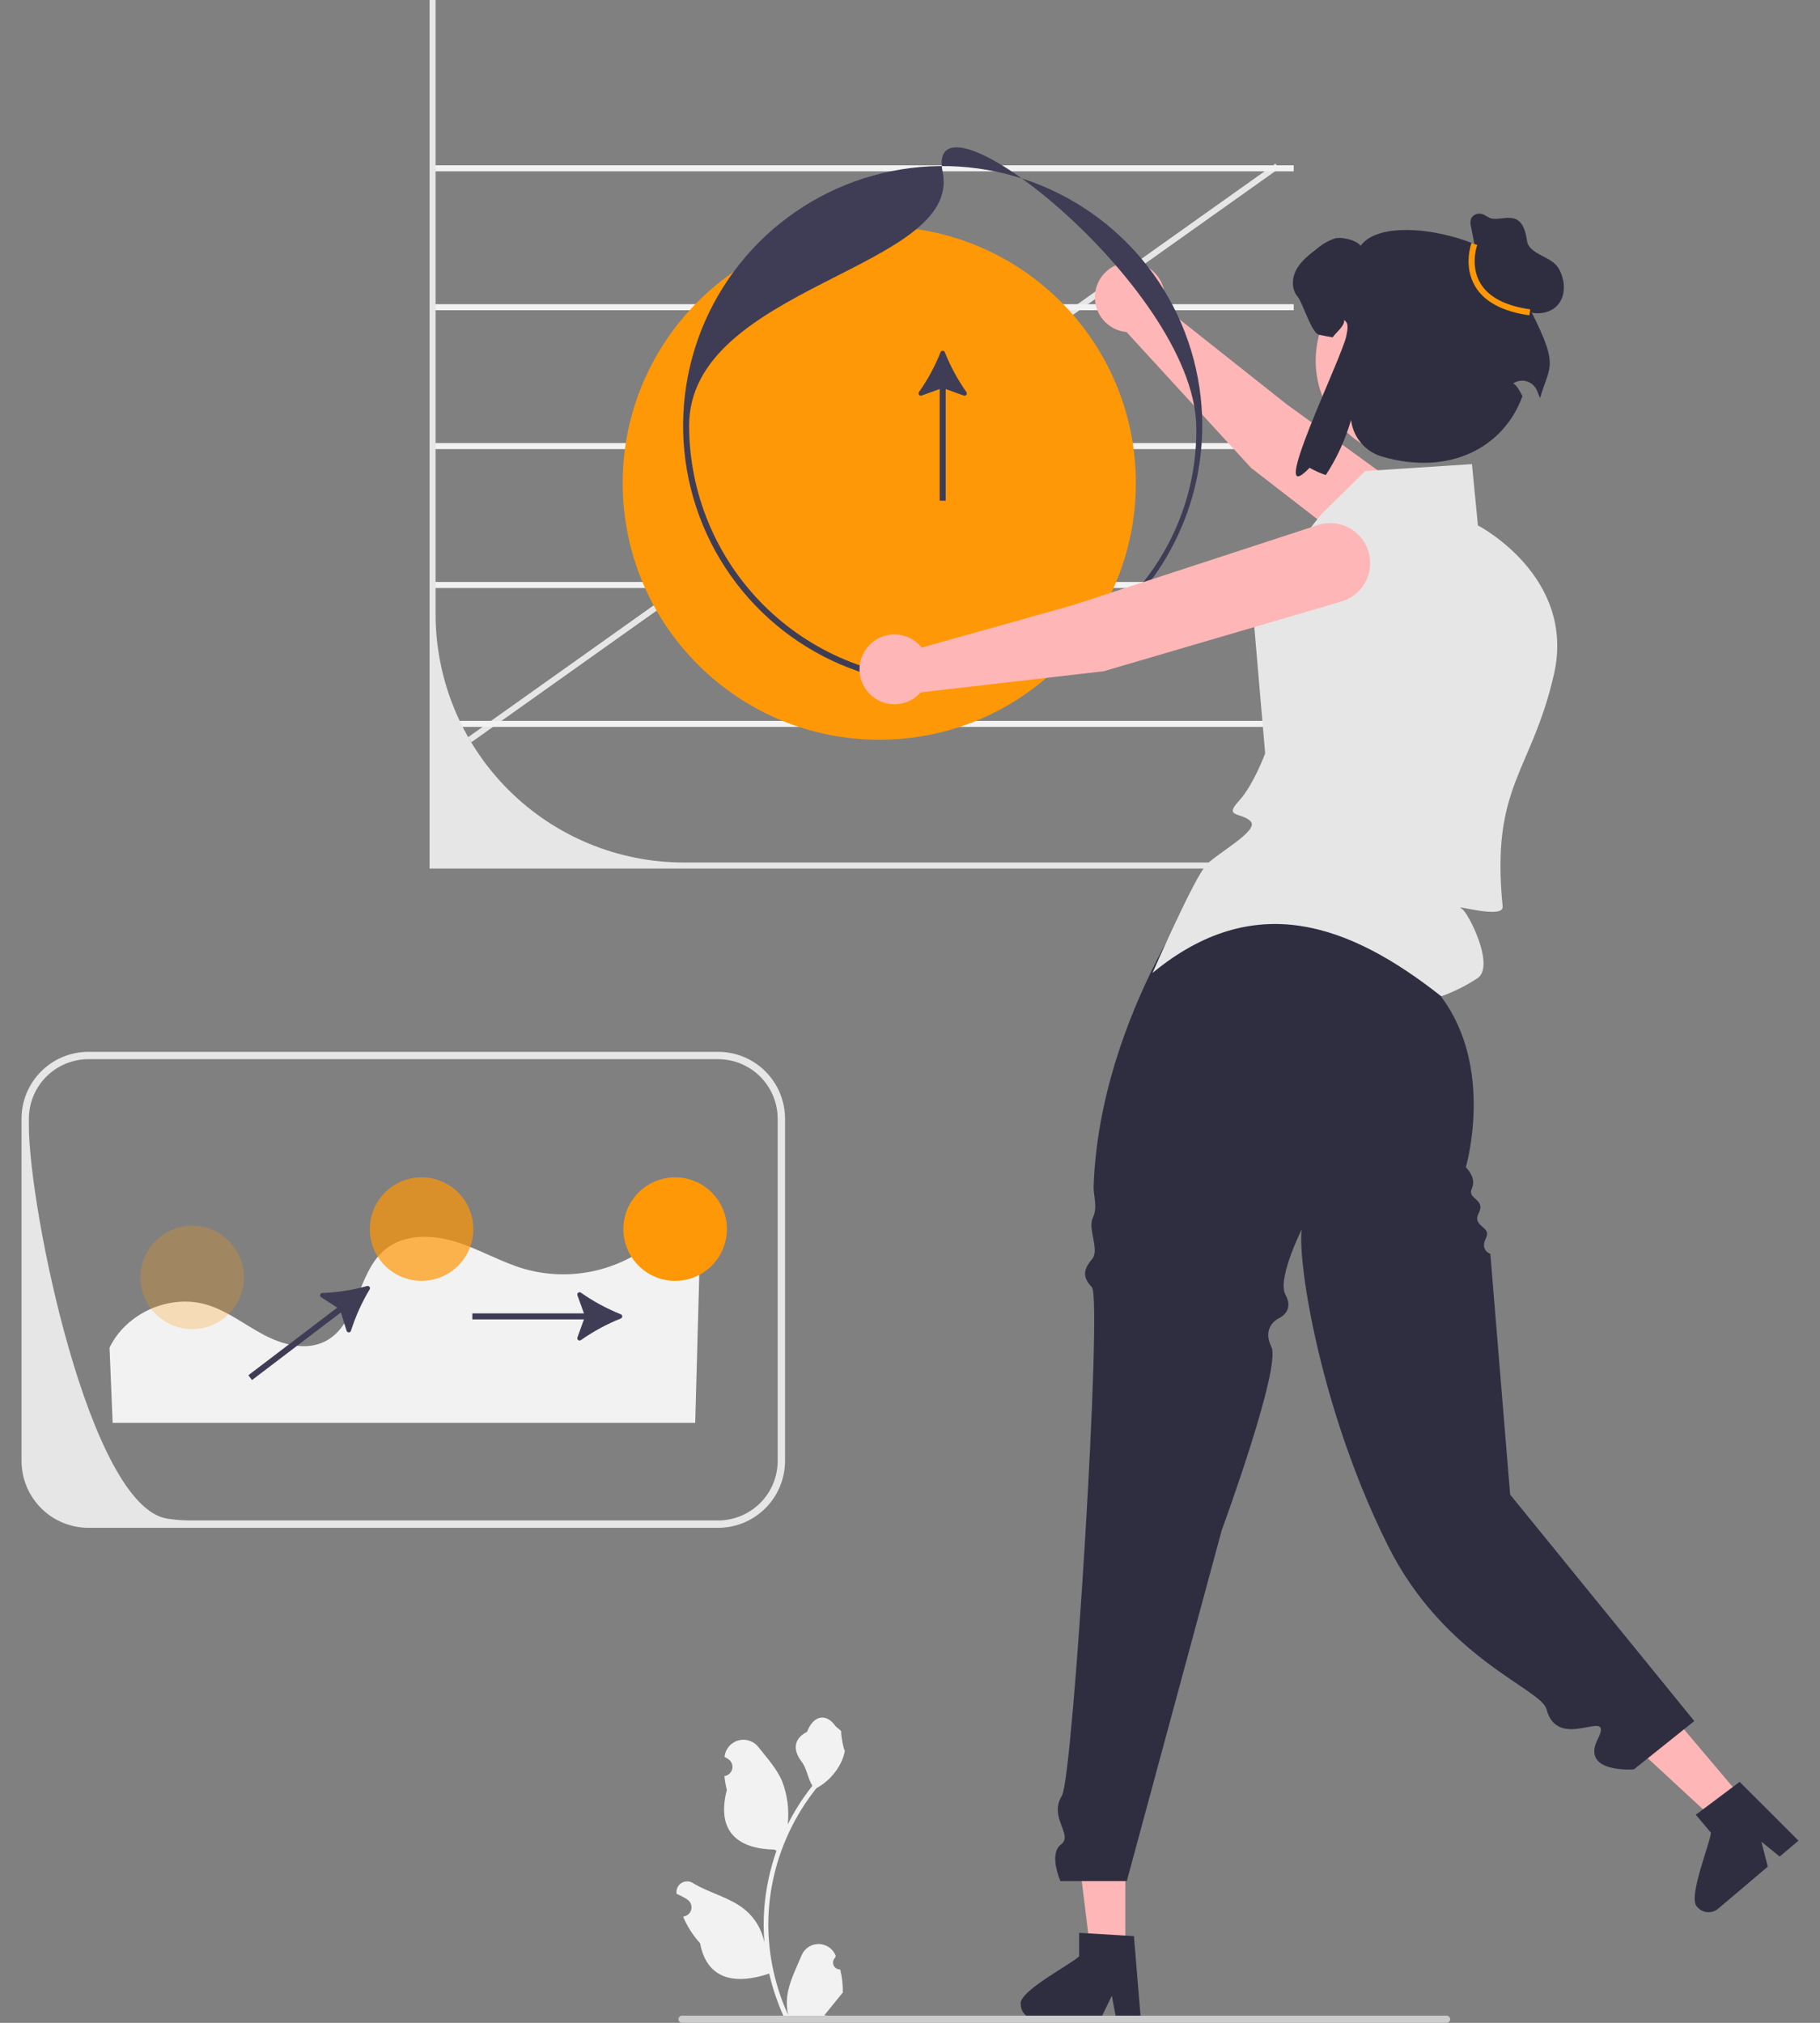<svg xmlns="http://www.w3.org/2000/svg" width="72" height="80" viewBox="0 0 72 80" fill="none"><rect x="0" y="0" width="72" height="80" fill="#808080" stroke="none"/><g clip-path="url(#clip0_8435_1552)"><path d="M50.458 6.47L18.511 29.159L18.649 29.354L50.596 6.665L50.458 6.47Z" fill="#E6E6E6"></path><path d="M51.181 6.537H17.16V6.776H51.181V6.537Z" fill="#F2F2F2"></path><path d="M51.181 12.03H17.16V12.269H51.181V12.03Z" fill="#F2F2F2"></path><path d="M51.181 17.523H17.16V17.762H51.181V17.523Z" fill="#F2F2F2"></path><path d="M51.181 23.016H17.16V23.255H51.181V23.016Z" fill="#F2F2F2"></path><path d="M51.181 28.509H17.16V28.748H51.181V28.509Z" fill="#F2F2F2"></path><path d="M54.256 34.35H16.993V0H17.232V24.287C17.232 26.892 18.267 29.391 20.109 31.233C21.951 33.076 24.45 34.111 27.056 34.111H54.256V34.35Z" fill="#E6E6E6"></path><path d="M34.785 29.256C40.391 29.256 44.935 24.712 44.935 19.106C44.935 13.5 40.391 8.956 34.785 8.956C29.18 8.956 24.635 13.5 24.635 19.106C24.635 24.712 29.18 29.256 34.785 29.256Z" fill="#FF9806"></path><path d="M49.492 18.504L57.247 24.505C57.576 24.758 57.992 24.872 58.404 24.821C58.816 24.771 59.192 24.56 59.451 24.235C59.584 24.067 59.682 23.873 59.739 23.666C59.795 23.458 59.809 23.242 59.779 23.029C59.749 22.816 59.676 22.612 59.564 22.428C59.452 22.244 59.304 22.085 59.129 21.961L50.883 15.974L46.026 12.126C46.102 11.852 46.092 11.562 45.997 11.295C45.902 11.028 45.727 10.796 45.496 10.632C45.265 10.467 44.989 10.378 44.705 10.376C44.422 10.373 44.144 10.459 43.911 10.62C43.678 10.781 43.499 11.01 43.401 11.275C43.302 11.541 43.287 11.831 43.359 12.106C43.43 12.38 43.585 12.626 43.801 12.809C44.017 12.993 44.284 13.105 44.567 13.132L49.492 18.504Z" fill="#FFB6B6"></path><path d="M37.293 27.107C35.262 27.107 33.276 26.504 31.587 25.376C29.899 24.248 28.582 22.644 27.805 20.767C27.028 18.891 26.825 16.826 27.221 14.834C27.617 12.842 28.595 11.012 30.031 9.576C31.468 8.139 33.297 7.161 35.289 6.765C37.282 6.369 39.346 6.572 41.223 7.349C43.099 8.127 44.703 9.443 45.832 11.132C46.96 12.821 47.562 14.806 47.562 16.837C47.559 19.56 46.476 22.17 44.551 24.095C42.626 26.021 40.016 27.104 37.293 27.107ZM37.293 6.807C38.071 10.655 27.262 11.306 27.262 16.837C27.265 19.497 28.323 22.046 30.203 23.927C32.084 25.807 34.634 26.865 37.293 26.868C42.824 26.868 47.438 22.367 47.324 16.837C47.209 11.298 36.515 2.958 37.293 6.807Z" fill="#3F3D56"></path><path d="M55.919 18.134C58.056 18.134 59.789 16.401 59.789 14.264C59.789 12.126 58.056 10.394 55.919 10.394C53.781 10.394 52.049 12.126 52.049 14.264C52.049 16.401 53.781 18.134 55.919 18.134Z" fill="#FFB6B6"></path><path d="M44.518 77.245L43.147 77.245L42.495 71.959H44.518L44.518 77.245Z" fill="#FFB6B6"></path><path d="M40.381 79.268C40.382 79.421 40.443 79.568 40.551 79.677C40.66 79.785 40.807 79.847 40.96 79.848H43.54L43.62 79.682L43.985 78.929L44.127 79.682L44.158 79.848H45.131L45.117 79.681L44.858 76.569L44.518 76.549L43.051 76.462L42.691 76.44V77.369C42.418 77.659 40.272 78.759 40.381 79.268Z" fill="#2F2E41"></path><path d="M68.999 71.205L67.953 72.091L64.04 68.477L65.584 67.17L68.999 71.205Z" fill="#FFB6B6"></path><path d="M67.149 75.422C67.249 75.538 67.39 75.611 67.543 75.624C67.696 75.637 67.848 75.589 67.966 75.49L69.935 73.823L69.889 73.645L69.681 72.835L70.275 73.318L70.406 73.424L71.149 72.795L71.031 72.677L68.822 70.47L68.549 70.673L67.374 71.555L67.085 71.77L67.685 72.48C67.664 72.878 66.737 75.104 67.149 75.422Z" fill="#2F2E41"></path><path d="M33.238 77.888C33.183 77.891 33.128 77.876 33.081 77.846C33.034 77.817 32.997 77.773 32.976 77.722C32.954 77.671 32.949 77.614 32.961 77.56C32.973 77.505 33.001 77.456 33.042 77.418L33.06 77.344C33.058 77.338 33.056 77.333 33.053 77.327C32.997 77.195 32.903 77.082 32.784 77.003C32.664 76.924 32.524 76.882 32.38 76.883C32.237 76.883 32.097 76.926 31.977 77.006C31.858 77.086 31.765 77.199 31.711 77.332C31.491 77.861 31.212 78.39 31.143 78.949C31.112 79.196 31.125 79.447 31.18 79.69C30.665 78.565 30.397 77.342 30.395 76.105C30.395 75.794 30.413 75.484 30.447 75.175C30.476 74.922 30.515 74.671 30.566 74.422C30.842 73.069 31.436 71.8 32.297 70.721C32.714 70.494 33.052 70.144 33.264 69.719C33.34 69.566 33.395 69.403 33.425 69.234C33.378 69.24 33.248 68.524 33.283 68.48C33.217 68.38 33.1 68.331 33.029 68.234C32.672 67.751 32.182 67.835 31.926 68.492C31.378 68.768 31.373 69.226 31.709 69.666C31.922 69.946 31.952 70.326 32.139 70.626C32.12 70.65 32.1 70.674 32.081 70.699C31.728 71.152 31.421 71.639 31.163 72.152C31.226 71.577 31.151 70.996 30.945 70.455C30.736 69.952 30.345 69.528 30.001 69.092C29.91 68.975 29.786 68.888 29.645 68.841C29.504 68.795 29.353 68.791 29.21 68.83C29.067 68.87 28.939 68.951 28.842 69.063C28.745 69.175 28.683 69.313 28.665 69.46C28.664 69.467 28.664 69.473 28.663 69.48C28.714 69.508 28.764 69.539 28.813 69.572C28.875 69.613 28.923 69.671 28.95 69.74C28.978 69.809 28.984 69.884 28.968 69.957C28.952 70.029 28.915 70.095 28.86 70.145C28.806 70.196 28.738 70.229 28.665 70.24L28.658 70.242C28.676 70.426 28.708 70.609 28.754 70.788C28.312 72.498 29.266 73.121 30.629 73.148C30.659 73.164 30.688 73.179 30.718 73.194C30.46 73.927 30.297 74.691 30.236 75.466C30.201 75.924 30.203 76.383 30.242 76.84L30.24 76.824C30.141 76.316 29.87 75.857 29.472 75.526C28.882 75.04 28.047 74.862 27.41 74.472C27.342 74.428 27.264 74.405 27.183 74.405C27.103 74.405 27.024 74.428 26.956 74.471C26.888 74.514 26.834 74.576 26.8 74.648C26.766 74.721 26.753 74.802 26.764 74.882L26.767 74.899C26.861 74.938 26.954 74.983 27.043 75.033C27.095 75.062 27.145 75.092 27.194 75.125C27.255 75.166 27.303 75.225 27.331 75.293C27.358 75.362 27.364 75.438 27.348 75.51C27.332 75.582 27.295 75.648 27.241 75.698C27.187 75.749 27.119 75.782 27.046 75.794L27.038 75.795C27.033 75.796 27.028 75.796 27.023 75.797C27.185 76.184 27.413 76.541 27.696 76.851C27.972 78.344 29.159 78.485 30.429 78.051H30.43C30.569 78.656 30.771 79.246 31.032 79.809H33.184C33.192 79.785 33.199 79.761 33.206 79.737C33.007 79.749 32.807 79.737 32.61 79.701C32.77 79.505 32.93 79.308 33.089 79.112C33.093 79.108 33.096 79.105 33.099 79.1C33.18 79 33.262 78.901 33.343 78.8L33.343 78.8C33.347 78.493 33.312 78.186 33.238 77.888Z" fill="#F2F2F2"></path><path d="M26.839 79.858C26.839 79.877 26.843 79.895 26.85 79.912C26.857 79.93 26.867 79.945 26.88 79.959C26.894 79.972 26.909 79.982 26.927 79.989C26.944 79.996 26.962 80 26.981 80H57.227C57.265 80 57.301 79.985 57.328 79.958C57.354 79.932 57.369 79.896 57.369 79.858C57.369 79.82 57.354 79.784 57.328 79.757C57.301 79.731 57.265 79.716 57.227 79.716H26.981C26.962 79.716 26.944 79.719 26.927 79.727C26.909 79.734 26.894 79.744 26.88 79.757C26.867 79.77 26.857 79.786 26.85 79.803C26.843 79.821 26.839 79.839 26.839 79.858Z" fill="#CCCCCC"></path><path d="M37.377 13.929C37.37 13.912 37.359 13.898 37.344 13.887C37.329 13.877 37.311 13.872 37.293 13.872C37.275 13.872 37.257 13.877 37.242 13.887C37.227 13.898 37.216 13.912 37.209 13.929C36.987 14.486 36.701 15.015 36.355 15.505C36.344 15.521 36.338 15.54 36.338 15.56C36.338 15.579 36.344 15.598 36.356 15.614C36.368 15.629 36.385 15.641 36.403 15.646C36.422 15.652 36.442 15.651 36.46 15.644L37.174 15.386V19.803H37.413V15.386L38.126 15.644C38.145 15.651 38.164 15.652 38.183 15.646C38.202 15.641 38.218 15.629 38.23 15.614C38.242 15.598 38.248 15.579 38.248 15.56C38.249 15.54 38.242 15.521 38.231 15.505C37.886 15.015 37.599 14.486 37.377 13.929Z" fill="#3F3D56"></path><path d="M57.443 36.623L48.092 34.204C48.092 34.204 43.502 40.003 43.264 46.929C43.251 47.284 43.438 47.728 43.231 48.165C43.025 48.601 43.508 49.426 43.207 49.789C42.905 50.153 42.768 50.465 43.195 50.906C43.622 51.347 42.45 70.3 42.011 71.013C41.472 71.886 42.479 72.566 41.976 72.943C41.472 73.32 41.95 74.394 41.95 74.394H44.577L48.332 60.519C48.332 60.519 50.699 54.079 50.296 53.264C49.892 52.45 50.603 52.128 50.603 52.128C50.603 52.128 51.218 51.867 50.854 51.203C50.49 50.539 51.622 48.362 51.622 48.362C51.112 48.296 51.867 55.052 54.911 61.137C57.138 65.589 60.967 66.788 61.175 67.588C61.638 69.359 63.886 67.419 63.206 68.782C62.525 70.144 64.638 69.976 64.638 69.976L67.027 68.065L59.742 59.109L58.958 49.586C58.958 49.586 58.541 49.455 58.783 48.968C59.026 48.482 58.216 48.538 58.501 47.972C58.787 47.407 58.025 47.435 58.227 47.003C58.429 46.571 57.989 46.163 57.989 46.163C57.989 46.163 59.139 42.258 57.022 39.429L57.443 36.623Z" fill="#2F2E41"></path><path d="M45.594 38.478C45.594 38.478 47.266 34.657 47.743 34.18C48.221 33.702 49.831 32.839 49.473 32.48C49.115 32.122 48.403 32.336 48.998 31.692C49.593 31.047 50.05 29.796 50.05 29.796L49.534 23.791L52.281 20.328L54.011 18.628L58.231 18.355L58.467 20.779C58.467 20.779 62.365 22.794 61.472 26.682C60.578 30.57 58.968 31.075 59.446 35.851C59.499 36.383 57.379 35.717 57.832 35.943C58.071 36.063 59.166 38.209 58.45 38.687C58.002 38.981 57.521 39.222 57.017 39.403C53.349 36.506 49.596 35.181 45.594 38.478Z" fill="#E6E6E6"></path><path d="M43.664 26.546L53.073 23.788C53.471 23.67 53.807 23.4 54.008 23.036C54.209 22.673 54.259 22.245 54.147 21.845C54.09 21.638 53.99 21.445 53.855 21.277C53.721 21.11 53.553 20.972 53.363 20.872C53.173 20.771 52.965 20.71 52.75 20.693C52.536 20.676 52.321 20.702 52.117 20.771L42.431 23.936L36.465 25.611C36.288 25.389 36.047 25.227 35.775 25.147C35.503 25.067 35.213 25.073 34.944 25.164C34.675 25.254 34.441 25.425 34.273 25.654C34.105 25.882 34.011 26.157 34.004 26.44C33.998 26.724 34.078 27.002 34.236 27.238C34.393 27.474 34.619 27.656 34.883 27.759C35.148 27.862 35.437 27.881 35.713 27.814C35.988 27.747 36.236 27.596 36.423 27.383L43.664 26.546Z" fill="#FFB6B6"></path><path d="M60.298 11.787C60.836 9.824 54.968 8.14 53.827 9.721C53.669 9.496 53.083 9.36 52.814 9.429C52.551 9.516 52.308 9.655 52.098 9.837C51.795 10.07 51.481 10.311 51.294 10.646C51.107 10.98 51.078 11.435 51.33 11.725C51.53 11.955 51.882 13.178 52.182 13.239C52.392 13.282 52.568 13.316 52.72 13.341C52.855 13.144 53.2 12.896 53.175 12.658C53.379 12.793 53.304 13.031 53.263 13.274C53.126 14.083 50.039 20.346 51.807 18.5C52.011 18.616 52.226 18.713 52.449 18.788C52.889 18.116 53.225 17.382 53.448 16.61L53.45 16.624C53.492 16.959 53.633 17.274 53.853 17.53C54.074 17.786 54.365 17.971 54.69 18.062C57.344 18.83 59.49 17.702 60.229 15.668C59.959 15.119 59.841 15.179 59.865 15.162C59.944 15.11 60.035 15.075 60.129 15.062C60.224 15.048 60.32 15.057 60.411 15.085C60.502 15.114 60.585 15.164 60.654 15.229C60.724 15.295 60.777 15.375 60.811 15.464C60.854 15.576 60.893 15.672 60.927 15.744C61.311 14.368 61.769 14.566 60.298 11.787Z" fill="#2F2E41"></path><path d="M58.467 10.362L58.196 8.977C58.161 8.862 58.163 8.74 58.204 8.627C58.244 8.562 58.303 8.511 58.373 8.48C58.443 8.449 58.521 8.441 58.596 8.456C58.747 8.477 58.86 8.615 59.01 8.642C59.532 8.734 60.222 8.218 60.409 9.523C60.487 10.067 61.355 10.125 61.645 10.591C61.935 11.058 61.971 11.732 61.575 12.114C61.259 12.418 60.752 12.454 60.341 12.298C59.931 12.142 59.602 11.828 59.314 11.496C59.026 11.165 58.766 10.806 58.434 10.519" fill="#2F2E41"></path><path d="M60.504 12.47C59.445 12.322 58.724 11.937 58.359 11.326C57.882 10.525 58.201 9.644 58.215 9.607L58.439 9.69C58.436 9.698 58.146 10.505 58.565 11.205C58.892 11.751 59.555 12.097 60.537 12.234L60.504 12.47Z" fill="#FF9806"></path><path d="M4.333 53.298C4.992 51.93 6.701 51.169 8.159 51.593C8.98 51.833 9.669 52.382 10.424 52.784C11.179 53.186 12.116 53.435 12.875 53.042C14.181 52.366 14.101 50.348 15.237 49.414C15.992 48.793 17.101 48.822 18.035 49.113C18.97 49.404 19.824 49.919 20.764 50.19C21.644 50.435 22.57 50.463 23.463 50.273C24.357 50.082 25.191 49.678 25.894 49.096C25.908 49.084 25.922 49.072 25.936 49.06C26.088 48.924 26.277 48.836 26.48 48.807C26.682 48.777 26.888 48.807 27.073 48.893C27.259 48.98 27.415 49.118 27.522 49.292C27.63 49.465 27.684 49.667 27.679 49.871L27.503 56.271H4.456L4.333 53.298Z" fill="#F2F2F2"></path><path d="M24.559 52.145C24.576 52.138 24.59 52.126 24.6 52.111C24.61 52.096 24.616 52.079 24.616 52.061C24.616 52.043 24.61 52.025 24.6 52.01C24.59 51.995 24.576 51.983 24.559 51.977C24.002 51.755 23.473 51.468 22.982 51.123C22.966 51.111 22.948 51.105 22.928 51.105C22.908 51.106 22.89 51.112 22.874 51.124C22.858 51.136 22.847 51.152 22.841 51.171C22.836 51.19 22.837 51.209 22.843 51.228L23.101 51.941H18.685V52.18H23.101L22.843 52.894C22.837 52.912 22.836 52.932 22.841 52.951C22.847 52.97 22.858 52.986 22.874 52.998C22.889 53.01 22.908 53.016 22.928 53.016C22.947 53.016 22.966 53.01 22.982 52.999C23.473 52.653 24.002 52.367 24.559 52.145Z" fill="#3F3D56"></path><path d="M14.623 50.994C14.633 50.979 14.637 50.961 14.636 50.943C14.635 50.925 14.629 50.907 14.618 50.893C14.607 50.879 14.592 50.868 14.575 50.862C14.557 50.856 14.539 50.856 14.521 50.861C13.944 51.021 13.349 51.114 12.75 51.136C12.73 51.136 12.711 51.143 12.696 51.155C12.681 51.167 12.669 51.183 12.664 51.202C12.659 51.221 12.66 51.241 12.667 51.259C12.674 51.278 12.686 51.293 12.703 51.303L13.34 51.715L9.825 54.389L9.97 54.579L13.485 51.905L13.711 52.629C13.717 52.648 13.729 52.664 13.744 52.676C13.76 52.688 13.779 52.694 13.799 52.694C13.818 52.694 13.837 52.687 13.853 52.675C13.868 52.664 13.88 52.647 13.885 52.629C14.067 52.057 14.314 51.508 14.623 50.994Z" fill="#3F3D56"></path><path d="M28.41 41.598H3.497C2.796 41.598 2.123 41.877 1.627 42.373C1.131 42.869 0.852 43.541 0.851 44.243V57.776C0.852 58.477 1.131 59.15 1.627 59.647C2.123 60.143 2.796 60.422 3.497 60.423H28.41C29.112 60.422 29.785 60.143 30.281 59.647C30.777 59.151 31.056 58.478 31.057 57.776V44.243C31.056 43.541 30.777 42.869 30.281 42.373C29.785 41.877 29.112 41.598 28.41 41.598ZM30.765 57.776C30.765 58.4 30.517 58.999 30.075 59.441C29.634 59.882 29.035 60.13 28.41 60.131H7.561C7.275 60.131 6.988 60.112 6.705 60.073H6.704C6.682 60.071 6.659 60.067 6.638 60.064C3.53 59.618 1.142 47.749 1.142 44.517V44.243C1.144 43.619 1.392 43.02 1.833 42.579C2.275 42.138 2.873 41.89 3.497 41.889H28.41C29.035 41.89 29.633 42.138 30.074 42.579C30.516 43.02 30.764 43.619 30.765 44.243V57.776Z" fill="#E6E6E6"></path><path d="M26.709 50.656C27.839 50.656 28.756 49.739 28.756 48.609C28.756 47.478 27.839 46.562 26.709 46.562C25.578 46.562 24.662 47.478 24.662 48.609C24.662 49.739 25.578 50.656 26.709 50.656Z" fill="#FF9806"></path><path opacity="0.7" d="M16.678 50.656C17.808 50.656 18.725 49.739 18.725 48.609C18.725 47.478 17.808 46.562 16.678 46.562C15.547 46.562 14.631 47.478 14.631 48.609C14.631 49.739 15.547 50.656 16.678 50.656Z" fill="#FF9806"></path><path opacity="0.25" d="M7.603 52.566C8.733 52.566 9.65 51.65 9.65 50.519C9.65 49.389 8.733 48.472 7.603 48.472C6.472 48.472 5.556 49.389 5.556 50.519C5.556 51.65 6.472 52.566 7.603 52.566Z" fill="#FF9806"></path></g><defs><clipPath id="clip0_8435_1552"><rect width="70.298" height="80" fill="white" transform="translate(0.851)"></rect></clipPath></defs></svg>